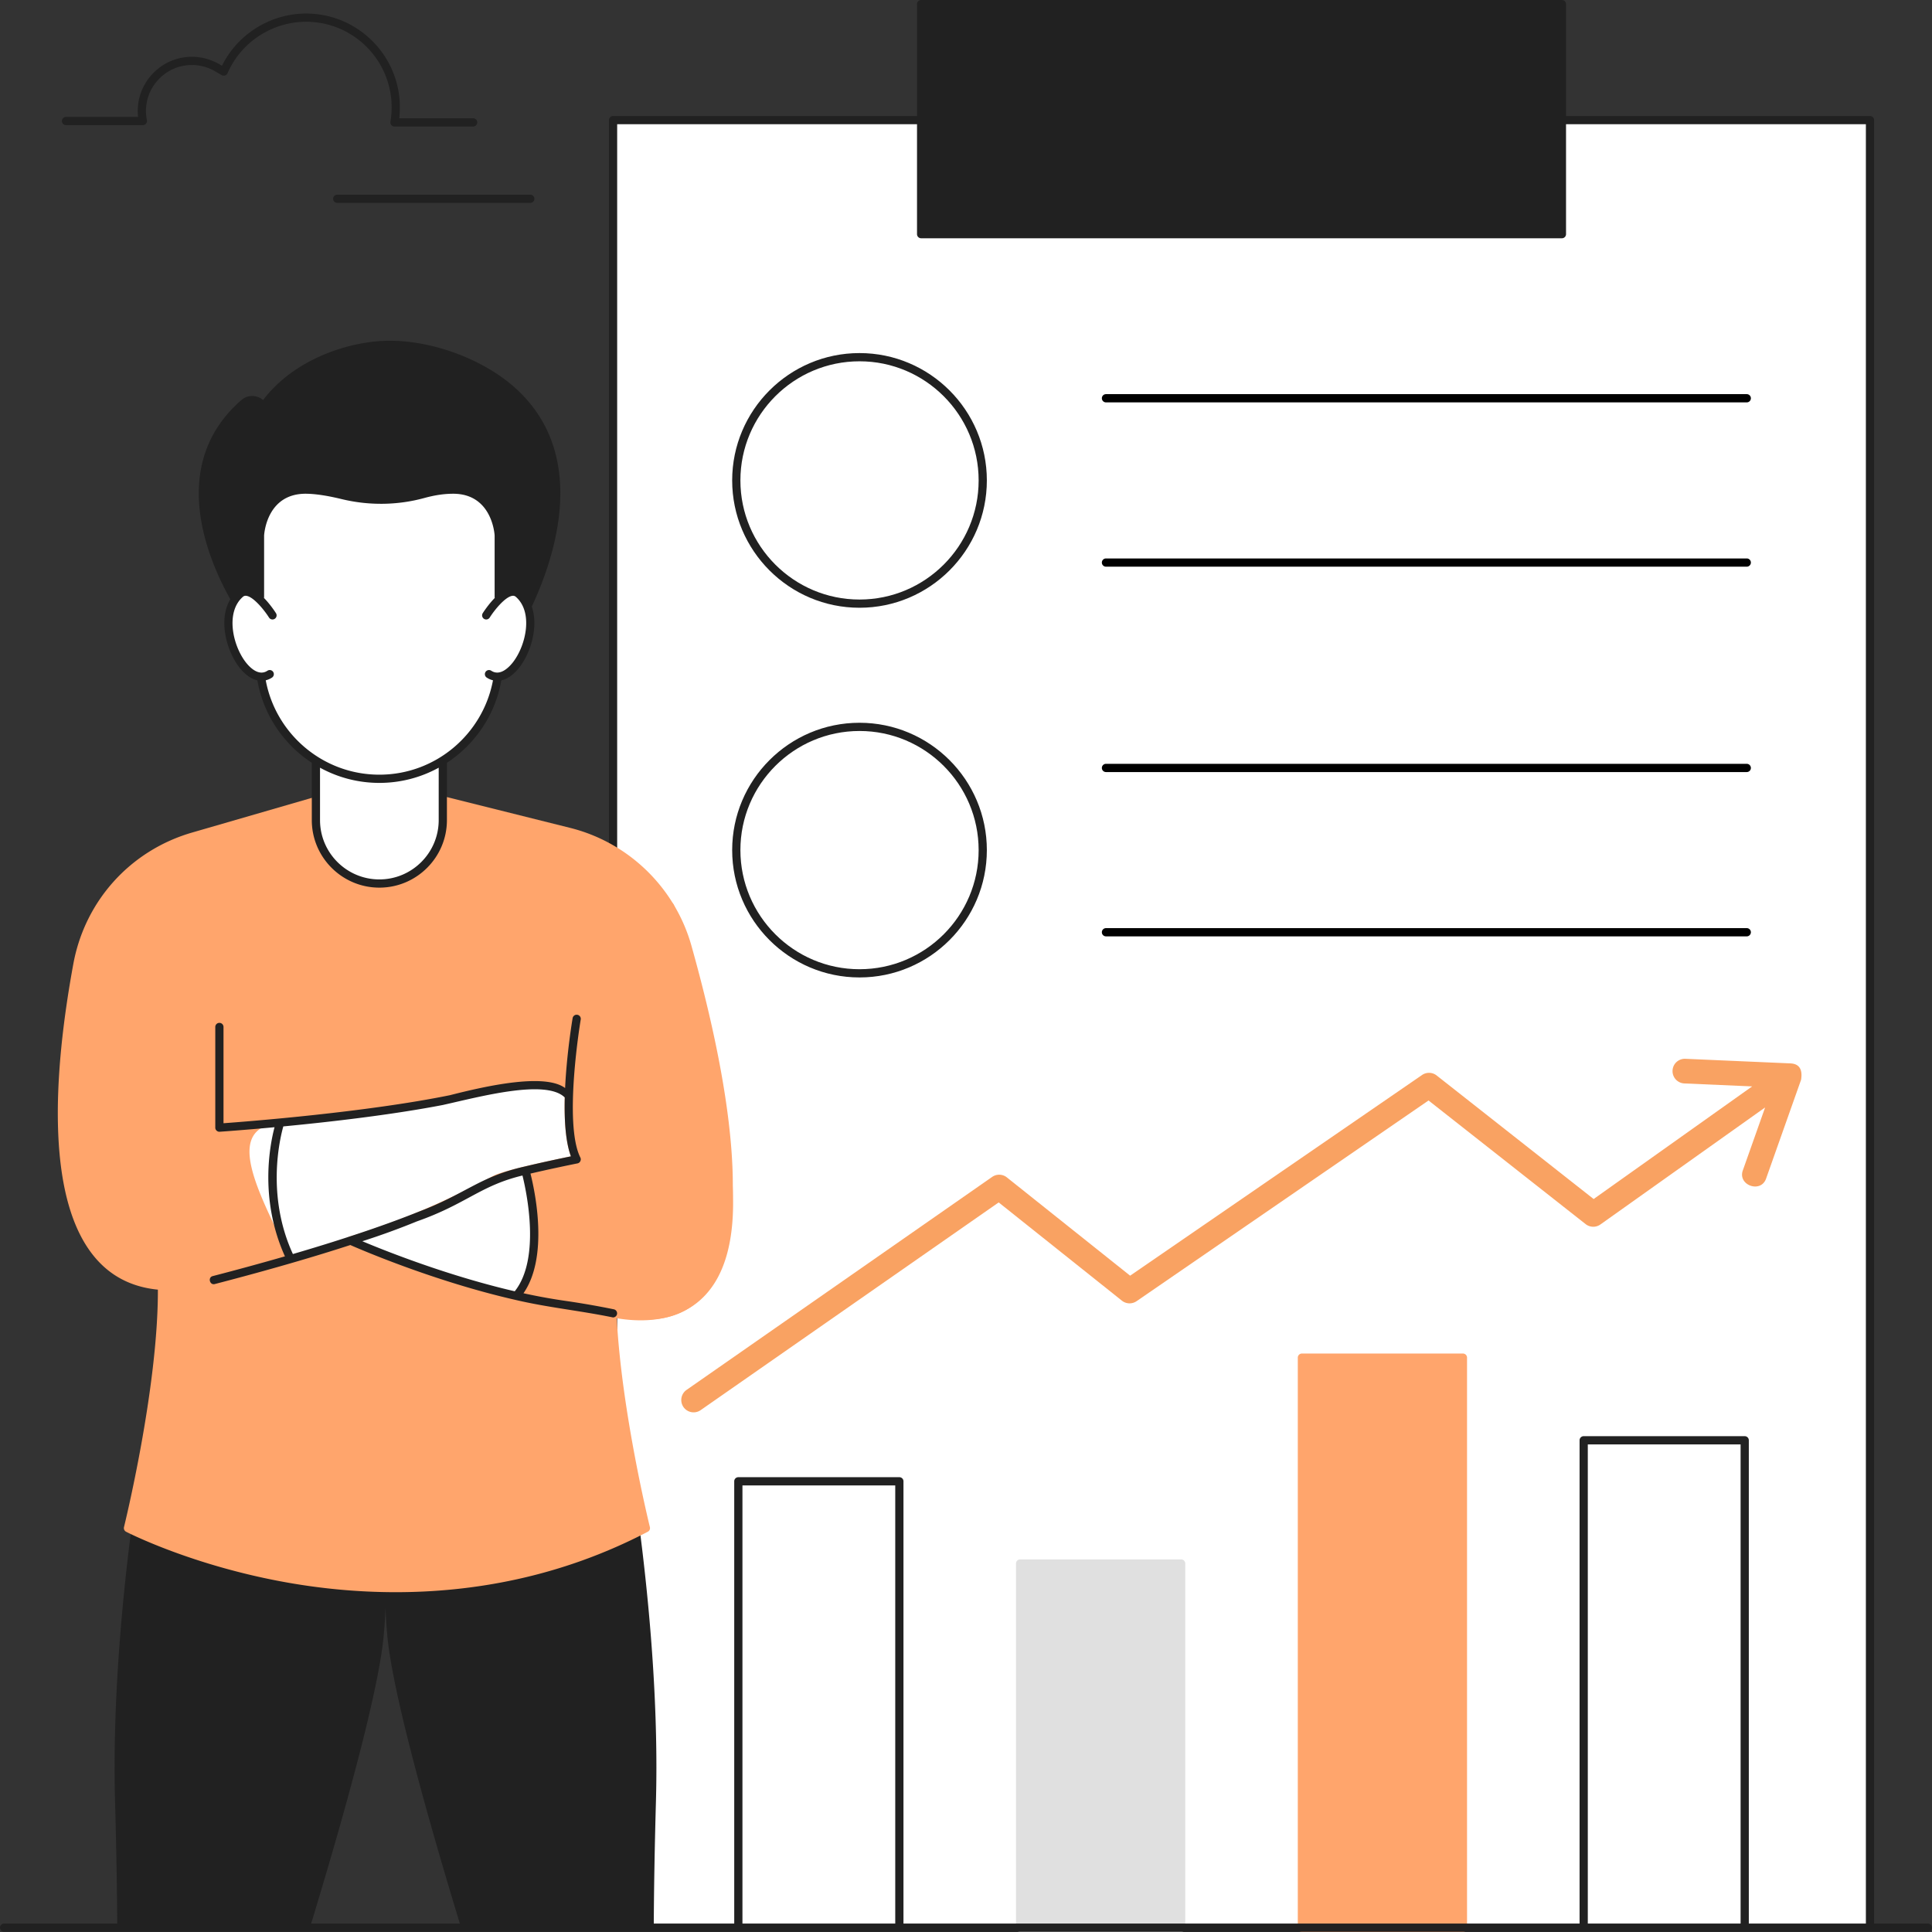 <svg xmlns="http://www.w3.org/2000/svg" xmlns:xlink="http://www.w3.org/1999/xlink" xmlns:svgjs="http://svgjs.com/svgjs" width="512" height="512" x="0" y="0" viewBox="0 0 470 470" style="enable-background:new 0 0 512 512" xml:space="preserve" class=""><rect x="0" y="0" width="470" height="470" fill="#333333" stroke="none"/><g><path fill="#ffffff" d="M149.139 29.172h305.777v439.727H149.139z" data-original="#ffffff"></path><path fill="#e0e0e0" d="M287.339 379.356h-39.172a1 1 0 0 0-1 1v88.64a1 1 0 0 0 1 1h39.172a1 1 0 0 0 1-1v-88.64a1 1 0 0 0-1-1z" data-original="#e0e0e0"></path><path fill="#ffffff" d="M179.617 360.309h39.171v108.687h-39.171zM385.267 350.33h39.171v118.666h-39.171z" data-original="#ffffff"></path><path fill="#ffa56c" d="M355.889 329.277h-39.172a1 1 0 0 0-1 1v138.719a1 1 0 0 0 1 1h39.172a1 1 0 0 0 1-1V330.277a1 1 0 0 0-1-1z" data-original="#a56cff" class="" opacity="1"></path><path fill="#f9a262" d="m435.451 258.687-25.44-1.112c-1.686-.061-3.055 1.212-3.128 2.866a3 3 0 0 0 2.866 3.128l16.5.722-38.563 27.398-38.188-30.056a3 3 0 0 0-3.555-.115l-71.016 48.818-29.983-23.909a3 3 0 0 0-3.586-.115l-74.339 51.811a3.002 3.002 0 0 0-.745 4.177 3.002 3.002 0 0 0 4.177.745l72.502-50.53 29.972 23.899a3.004 3.004 0 0 0 3.569.127l71.028-48.827 38.216 30.078a3.002 3.002 0 0 0 3.593.088l40.072-28.471-5.41 15.278c-1.348 3.64 4.389 5.703 5.656 2.002l8.499-24.004c.618-3.752-1.747-3.957-2.697-3.998z" data-original="#f9a262"></path><path fill="#ffffff" d="M209.1 146.849h-.009c-16.554 0-29.974-13.42-29.974-29.974v-.009c0-16.554 13.42-29.974 29.974-29.974h.009c16.554 0 29.974 13.42 29.974 29.974v.009c0 16.554-13.42 29.974-29.974 29.974z" data-original="#ffffff"></path><path fill="#212121" d="M209.101 147.849h-.01c-17.079 0-30.974-13.895-30.974-30.974 0-17.088 13.895-30.982 30.974-30.982 17.088 0 30.982 13.895 30.982 30.974 0 17.087-13.894 30.982-30.972 30.982zm0-59.956c-15.986 0-28.983 12.997-28.983 28.974 0 15.985 12.997 28.982 28.974 28.982h.01c15.976 0 28.973-12.997 28.973-28.974-.002-15.985-12.999-28.982-28.974-28.982z" data-original="#212121"></path><path d="M424.938 97.886H269.052a1 1 0 1 1 0-2h155.887a1 1 0 1 1-.001 2zM424.938 137.856H269.052a1 1 0 1 1 0-2h155.887a1 1 0 1 1-.001 2z" fill="#000000" data-original="#000000"></path><path fill="#ffffff" d="M209.1 236.783h-.009c-16.554 0-29.974-13.42-29.974-29.974v-.009c0-16.554 13.42-29.974 29.974-29.974h.009c16.554 0 29.974 13.42 29.974 29.974v.009c0 16.555-13.42 29.974-29.974 29.974z" data-original="#ffffff"></path><path fill="#212121" d="M209.101 237.783h-.01c-17.079 0-30.974-13.895-30.974-30.974 0-17.088 13.895-30.982 30.974-30.982 17.088 0 30.982 13.895 30.982 30.974 0 17.088-13.894 30.982-30.972 30.982zm0-59.956c-15.986 0-28.983 12.997-28.983 28.974 0 15.985 12.997 28.982 28.974 28.982h.01c15.976 0 28.973-12.997 28.973-28.974-.002-15.985-12.999-28.982-28.974-28.982z" data-original="#212121"></path><path d="M424.938 187.819H269.052a1 1 0 1 1 0-2h155.887a1 1 0 1 1-.001 2zM424.938 227.79H269.052a1 1 0 1 1 0-2h155.887a1 1 0 1 1-.001 2z" fill="#000000" data-original="#000000"></path><path fill="#a966ff" d="M137.319 292.486H52.894c-7.215 0-13.085-5.87-13.085-13.085v-62.639c0-7.215 5.87-13.085 13.085-13.085h84.426c7.215 0 13.085 5.87 13.085 13.085v62.639c-.001 7.215-5.871 13.085-13.086 13.085zm-84.425-86.808c-6.112 0-11.085 4.973-11.085 11.085v62.639c0 6.112 4.973 11.085 11.085 11.085h84.426c6.112 0 11.085-4.973 11.085-11.085v-62.639c0-6.112-4.973-11.085-11.085-11.085z" data-original="#a966ff" class=""></path><path fill="#212121" d="M469 467.947h-13.084V29.221a1 1 0 0 0-1-1h-73.945V1.004a1 1 0 0 0-1-1H224.085a1 1 0 0 0-1 1v27.217H149.14a1 1 0 0 0-1 1v317.797l-49.26-1.137a.996.996 0 0 0-.999.781c-.046.206-3.491 15.843-4.099 34-.608-18.157-4.053-33.795-4.099-34-.104-.465-.534-.807-.999-.781l-52.102 1.202a1 1 0 0 0-.959.813c-.089.465-8.823 47.036-7.632 90.328.307 11.147.481 21.131.523 29.723H1a1 1 0 1 0 0 2h468a1 1 0 1 0 0-2zm-393.305 0c7.349-24.156 16.202-55.348 17.615-69.688.233-2.364.384-4.753.472-7.141.088 2.388.24 4.777.472 7.141 1.412 14.345 10.267 45.534 17.616 69.688zm142.093 0h-37.171v-106.59h37.171zm205.65 0h-37.172V351.379h37.172zm30.478 0h-28.478V350.379a1 1 0 0 0-1-1h-39.172a1 1 0 0 0-1 1v117.568H219.788v-107.59a1 1 0 0 0-1-1h-39.171a1 1 0 0 0-1 1v107.59h-19.569c.042-8.644.217-18.627.524-29.723 1.191-43.292-7.544-89.863-7.633-90.328a.998.998 0 0 0-.959-.813l-.841-.02V30.221h72.945v26.742a1 1 0 0 0 1 1H379.97a1 1 0 0 0 1-1V30.221h72.945v437.726z" data-original="#212121"></path><path fill="#ffa56c" d="M157.211 321.012c5.713 0 10.32-1.881 13.742-5.621 13.419-14.668 5.912-54.496-2.747-85.324-3.969-14.128-15.278-25.114-29.517-28.671l-30.838-7.703c-.302-.542-1.169-.406-1.688-.405-.035-.004-.07-.013-.106-.013h-9.143a.964.964 0 0 0-.51.16c-.359.041-19.051.219-19.392.327l-30.275 8.772c-15.001 4.347-26.073 16.59-28.896 31.953-4.78 26.007-7.409 59.863 7.211 73.463 3.597 3.345 8.07 5.265 13.356 5.784.077 23.959-8.149 57.383-8.244 57.767-.111.448.099.914.508 1.128.159.083 16.159 8.347 39.664 12.44 7.481 1.303 16.273 2.265 25.929 2.265 18.36 0 39.838-3.479 61.326-14.705.409-.214.619-.68.508-1.128-.087-.35-6.951-28.238-8.087-51.321l1.413.262c2.038.379 3.968.57 5.786.57z" data-original="#a56cff" class="" opacity="1"></path><path fill="#ffffff" d="M92.29 214.936h-.005c-8.523 0-15.433-6.91-15.433-15.433V179.21c0-.275.223-.498.498-.498h29.875c.275 0 .498.223.498.498v20.294c0 8.523-6.91 15.432-15.433 15.432z" data-original="#ffffff"></path><path fill="#ffffff" d="M63.16 106.827v53.501c0 16.086 13.041 29.128 29.127 29.128 16.087 0 29.127-13.041 29.127-29.128v-53.501z" data-original="#ffffff"></path><path fill="#ffffff" d="M118.284 149.702s4.95-7.815 7.875-5.25c7.284 6.386-.982 23.65-7.202 19.551M66.291 149.702s-4.95-7.815-7.875-5.25c-7.284 6.386.982 23.65 7.202 19.551" data-original="#ffffff"></path><path fill="#212121" d="M125.634 94.643c-8.141-7.494-21.592-12.318-32.732-11.697-8.777.477-21.413 4.544-28.902 14.375a4.012 4.012 0 0 0-1.901-.917 3.996 3.996 0 0 0-3.384.923c-17.927 15.624-8.312 38.437-2.684 48.453-2.977 4.955-.955 12.448 2.101 16.456 1.397 1.834 2.948 2.935 4.485 3.274 1.458 8.373 6.383 15.57 13.236 20.052v13.941c0 9.061 7.372 16.433 16.433 16.433h.005c9.061 0 16.433-7.372 16.433-16.433v-13.941c6.853-4.482 11.777-11.679 13.236-20.052 1.537-.34 3.088-1.441 4.485-3.274 2.707-3.551 4.595-9.835 2.923-14.669 6.043-12.947 13.571-36.998-3.734-52.924zm-18.911 104.861c0 7.958-6.475 14.433-14.433 14.433h-.005c-7.958 0-14.433-6.475-14.433-14.433v-12.746c4.289 2.354 9.207 3.698 14.436 3.698s10.146-1.344 14.435-3.697zm18.13-38.48c-.865 1.134-3.12 3.61-5.344 2.144a1 1 0 0 0-1.102 1.67 4.807 4.807 0 0 0 1.52.661c-2.435 13.047-13.897 22.957-27.64 22.957-13.742 0-25.204-9.91-27.639-22.957a4.788 4.788 0 0 0 1.52-.661 1 1 0 0 0-1.102-1.67c-2.226 1.472-4.479-1.009-5.344-2.144-3.127-4.103-4.886-12.105-.647-15.82a.998.998 0 0 1 .869-.255c1.721.247 4.288 3.375 5.502 5.288a1 1 0 0 0 1.69-1.07c-.21-.332-1.375-2.126-2.923-3.705.015-.068.035-.134.035-.207V130.29c.04-.672.778-10.297 10.275-10.177 2.265.03 5.141.466 8.548 1.294 6.643 1.615 13.586 1.533 20.075-.237 2.573-.702 4.703-1.027 6.906-1.057l.182-.001c9.441 0 10.073 9.781 10.095 10.149v14.993c0 .072.019.139.034.208-1.549 1.579-2.713 3.373-2.923 3.705a1 1 0 1 0 1.69 1.07c1.211-1.912 3.776-5.039 5.502-5.288.345-.046.612.029.869.255 4.237 3.715 2.478 11.718-.648 15.82z" data-original="#212121"></path><path fill="#ffffff" d="M116.646 265.819c-13.805 3.556-34.552 5.954-48.487 7.273s-5.568 16.423 2.555 33.181c27.254-7.921 39.997-13.866 45.764-17.277a39.71 39.71 0 0 1 13.816-5.021 415.713 415.713 0 0 1 10.29-1.536 2 2 0 0 0 1.713-1.819c1.145-13.26-4.059-20.363-25.651-14.801z" data-original="#ffffff"></path><path fill="#ffa56c" d="M178.231 288.629c-2.286-42.396-14.234-68.323-14.355-68.581a.999.999 0 1 0-1.81.849c.008.018.079.172.194.435l-21.344 25.764a.977.977 0 0 0-.46-.229 1 1 0 0 0-1.154.818c-.172 1.012-4.003 23.916-.416 33.62-3.918.804-16.015 3.345-18.611 4.62-.417.204-1.035.531-1.843.958-5.088 2.691-17.003 8.993-33.458 13.965a1 1 0 0 0-.122 1.87c.269.12 27.091 12.125 52.277 15.707 3.815.543 7.674 1.214 11.795 2.052 1.836.372 4.266.72 6.941.72 4.618 0 9.972-1.034 14.28-4.755 6.078-5.249 8.798-14.605 8.086-27.813z" data-original="#a56cff" class="" opacity="1"></path><path fill="#ffffff" d="M127.823 284.763c-3.197.768-6.041 1.535-7.108 2.059-2.962 1.454-16.24 9.178-35.452 14.983 0 0 19.102 8.611 40.331 13.443 8.273-9.387 2.229-30.485 2.229-30.485z" data-original="#ffffff"></path><path fill="#212121" d="M149.322 318.515a203.507 203.507 0 0 0-11.912-2.071 139.417 139.417 0 0 1-10.061-1.835c6.215-8.946 2.763-24.914 1.703-29.108 4.215-.991 8.96-1.984 11.432-2.48.631-.11.999-.864.698-1.428-4.142-8.282.049-33.32.092-33.572a1 1 0 0 0-1.972-.336c-.1.587-1.427 8.535-1.828 17.002-4.962-3.679-19.078-.543-28.015 1.742-20.407 4.158-49.213 6.395-55.086 6.821v-23.419a1 1 0 1 0-2 0v24.492c-.013.562.507 1.047 1.066.998.147-.01 5.507-.374 13.348-1.102-1.141 4.319-3.736 17.554 2.532 31.416a676.929 676.929 0 0 1-17.558 4.799c-1.267.308-.738 2.283.502 1.936 13.329-3.461 24.156-6.63 32.958-9.49 2.724 1.196 20.643 8.903 40.151 13.343 7.999 1.881 15.561 2.589 23.752 4.272a1 1 0 0 0 .198-1.98zm-24.097-4.384a177.1 177.1 0 0 1-4.284-1.048c-14.604-3.761-27.559-8.927-32.794-11.127a178.879 178.879 0 0 0 13.266-4.826c12.021-4.221 15.424-8.698 25.691-11.162.999 4.04 4.459 20.204-1.879 28.163zm-56.303-40.107c11.546-1.105 26.419-2.825 38.796-5.21 8.908-1.977 25.067-6.389 29.672-1.831-.137 5.395.177 10.751 1.496 14.321-2.214.454-7.038 1.463-11.286 2.485-11.04 2.496-14.247 6.621-25.576 10.918-7.139 2.867-17.071 6.354-30.772 10.363-6.494-14.128-3.189-28.007-2.33-31.046zM115.073 30.778H95.967c-.601.014-1.1-.577-.986-1.167.277-1.634.357-3.313.24-4.99-.724-10.376-9.102-18.668-19.489-19.287-8.712-.53-16.896 4.492-20.372 12.47-.219.534-.915.766-1.41.471l-1.364-.773a11.167 11.167 0 0 0-7.334-1.597c-5.013.62-9.075 4.714-9.661 9.734a11.417 11.417 0 0 0 .148 3.6c.138.598-.365 1.216-.979 1.2H16.062a1 1 0 1 1 0-2h17.53a13.537 13.537 0 0 1 .013-3.031c.691-5.925 5.486-10.756 11.401-11.487 3.216-.416 6.305.374 8.988 2.081C58.036 7.843 66.675 2.785 75.852 3.338c11.386.679 20.571 9.769 21.365 21.145a23.24 23.24 0 0 1-.098 4.296h17.954a1 1 0 1 1 0 1.999zM129 49.361H82.04a1 1 0 1 1 0-2H129a1 1 0 1 1 0 2z" data-original="#212121"></path></g></svg>